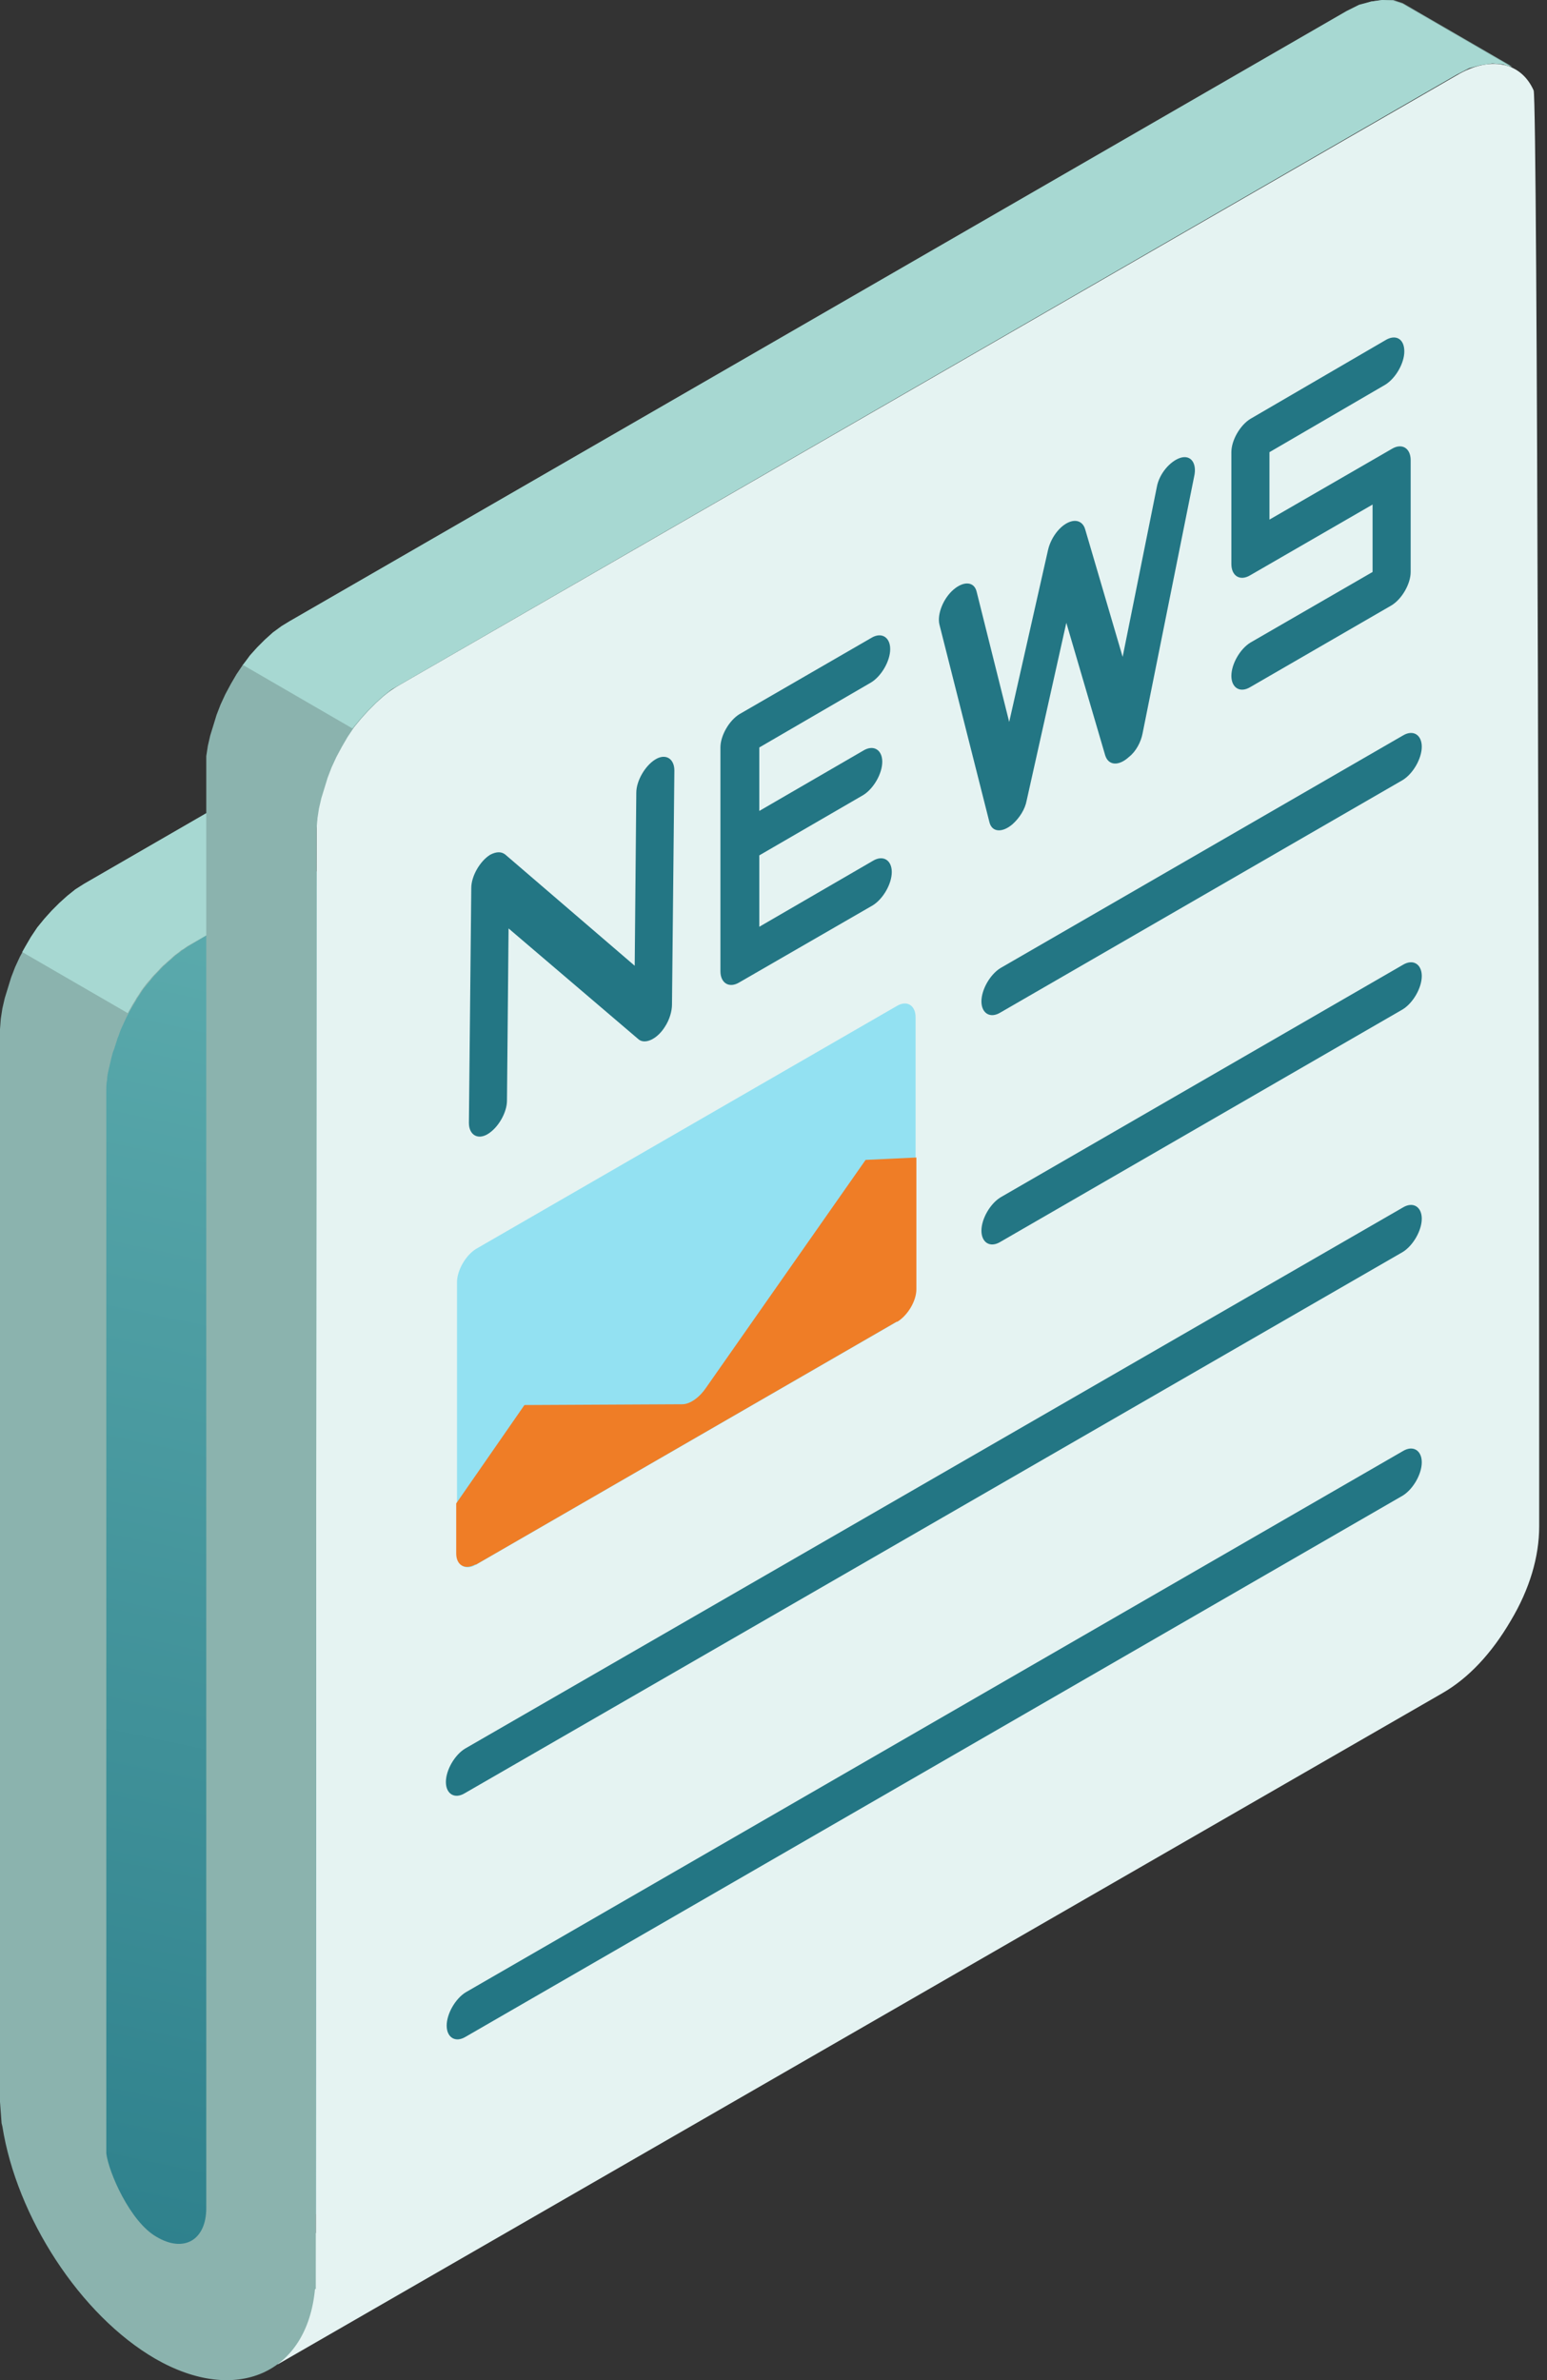 <svg width="39" height="60" viewBox="0 0 39 60" fill="none" xmlns="http://www.w3.org/2000/svg">
<rect x="0" y="0" width="39" height="60" fill="#333333" stroke="none"/>
<path fill-rule="evenodd" clip-rule="evenodd" d="M12.081 19.602L4.76 23.822C3.6 24.482 2.66 26.122 2.66 27.462L2.64 56.085C2.64 57.625 3.74 58.265 5.08 57.485L12.081 53.444V19.602Z" fill="url(#paint0_linear_312_11284)"/>
<path fill-rule="evenodd" clip-rule="evenodd" d="M38.803 38.482C38.803 38.042 38.803 37.582 38.803 37.102C38.803 29.881 38.763 2.519 38.663 2.279C38.343 1.559 37.563 1.399 36.723 1.899L10.081 17.261C8.921 17.921 7.981 19.561 7.981 20.901L7.961 56.284L7 59.604L36.363 42.683C37.023 42.303 37.603 41.682 38.083 40.862C38.563 40.062 38.803 39.242 38.803 38.482Z" fill="#E5F3F2"/>
<path fill-rule="evenodd" clip-rule="evenodd" d="M5.2 20.502L2.12 22.282L1.9 22.422L1.7 22.582L1.5 22.762L1.3 22.962L1.12 23.162L0.94 23.382L0.78 23.622L0.64 23.862L0.5 24.122L0.38 24.382L0.28 24.642L0.2 24.902L0.12 25.162L0.06 25.422L0.02 25.682L0 25.942V52.204V52.664V52.804V52.984L0.04 53.525L0.06 53.605C0.42 55.885 2.02 58.365 3.92 59.465C5.94 60.625 7.741 59.845 7.941 57.705H7.961V57.465C7.961 57.385 7.961 57.305 7.961 57.225V57.085L7.981 20.902L8.001 20.642L8.041 20.382L8.101 20.122L8.181 19.862L8.261 19.602L8.361 19.342L8.481 19.082L8.621 18.822L8.761 18.581L8.921 18.341L9.101 18.122L9.281 17.922L9.481 17.721L9.681 17.541L9.881 17.381L10.101 17.241L36.723 1.88L37.043 1.72L37.343 1.62L37.623 1.58L37.883 1.6L38.123 1.68L35.363 0.08L35.123 0H34.843L34.563 0.04L34.263 0.14L33.943 0.3L7.301 15.661L7.081 15.801L6.881 15.961L6.681 16.141L6.481 16.341L6.301 16.541L6.121 16.761L5.96 17.001L5.82 17.241L5.68 17.502L5.56 17.762L5.46 18.021L5.38 18.282L5.3 18.541L5.24 18.802L5.2 19.062V19.302V20.502ZM5.2 23.582V55.525C5.2 55.565 5.2 55.625 5.2 55.665C5.2 56.465 4.64 56.805 3.94 56.385C3.28 56.005 2.74 54.765 2.68 54.285V52.784V52.684V27.482C2.68 27.402 2.68 27.322 2.7 27.222C2.7 27.142 2.72 27.042 2.74 26.962C2.76 26.882 2.78 26.782 2.8 26.702C2.82 26.622 2.84 26.522 2.88 26.442C2.9 26.362 2.94 26.262 2.96 26.182C3 26.102 3.02 26.002 3.06 25.922C3.1 25.842 3.14 25.742 3.18 25.662C3.22 25.582 3.26 25.502 3.32 25.402C3.36 25.322 3.42 25.242 3.46 25.162C3.52 25.082 3.56 25.002 3.62 24.922C3.68 24.842 3.74 24.782 3.8 24.702C3.86 24.622 3.92 24.562 3.98 24.502C4.04 24.442 4.1 24.362 4.18 24.302C4.24 24.242 4.32 24.182 4.38 24.122C4.44 24.062 4.52 24.022 4.58 23.962C4.66 23.922 4.72 23.862 4.8 23.822L5.2 23.582Z" fill="#8BB3AE"/>
<path fill-rule="evenodd" clip-rule="evenodd" d="M35.363 18.544C35.623 18.384 35.843 18.523 35.843 18.823C35.843 19.124 35.623 19.504 35.363 19.664L25.222 25.524C24.962 25.684 24.742 25.544 24.742 25.244C24.742 24.944 24.962 24.564 25.222 24.404L35.363 18.544Z" fill="#237684"/>
<path fill-rule="evenodd" clip-rule="evenodd" d="M35.363 24.325C35.623 24.165 35.843 24.305 35.843 24.605C35.843 24.905 35.623 25.285 35.363 25.445L25.222 31.305C24.962 31.465 24.742 31.325 24.742 31.025C24.742 30.725 24.962 30.345 25.222 30.185L35.363 24.325Z" fill="#237684"/>
<path fill-rule="evenodd" clip-rule="evenodd" d="M35.363 30.442C35.623 30.282 35.843 30.422 35.843 30.722C35.843 31.022 35.623 31.402 35.363 31.562L11.721 45.203C11.461 45.363 11.241 45.223 11.241 44.923C11.241 44.623 11.461 44.243 11.721 44.083L35.363 30.442Z" fill="#237684"/>
<path fill-rule="evenodd" clip-rule="evenodd" d="M12.001 31.484L22.602 25.364C22.862 25.204 23.082 25.344 23.082 25.644V32.484C23.082 32.784 22.862 33.164 22.602 33.325L12.001 39.445C11.741 39.605 11.521 39.465 11.521 39.165V32.324C11.521 32.024 11.741 31.644 12.001 31.484Z" fill="#93E1F2"/>
<path fill-rule="evenodd" clip-rule="evenodd" d="M12.781 27.746C12.781 28.046 12.561 28.426 12.301 28.586C12.041 28.746 11.821 28.606 11.821 28.306L11.881 22.385C11.881 22.085 12.101 21.705 12.361 21.545C12.521 21.465 12.641 21.465 12.741 21.545L16.001 24.346L16.041 19.985C16.041 19.685 16.261 19.305 16.521 19.145C16.781 18.985 17.001 19.125 17.001 19.425L16.941 25.326C16.941 25.486 16.881 25.706 16.761 25.886C16.561 26.206 16.241 26.346 16.081 26.186L12.821 23.405L12.781 27.746Z" fill="#237684"/>
<path fill-rule="evenodd" clip-rule="evenodd" d="M22.002 21.703C22.262 21.543 22.482 21.683 22.482 21.983C22.482 22.283 22.262 22.663 22.002 22.823L18.642 24.763C18.382 24.923 18.162 24.783 18.162 24.483V21.563V18.843C18.162 18.543 18.382 18.163 18.642 18.003L21.962 16.083C22.222 15.923 22.442 16.063 22.442 16.363C22.442 16.663 22.222 17.043 21.962 17.203L19.142 18.843V20.443L21.762 18.923C22.022 18.763 22.242 18.903 22.242 19.203C22.242 19.503 22.022 19.883 21.762 20.043L19.142 21.563V23.363L22.002 21.703Z" fill="#237684"/>
<path fill-rule="evenodd" clip-rule="evenodd" d="M23.682 15.74C23.622 15.48 23.782 15.08 24.042 14.86C24.302 14.64 24.562 14.66 24.622 14.92L25.442 18.2L26.422 13.86C26.502 13.52 26.762 13.2 27.022 13.14C27.202 13.1 27.322 13.2 27.362 13.36L28.302 16.56L29.163 12.28C29.223 11.94 29.503 11.62 29.762 11.54C30.023 11.46 30.183 11.68 30.103 12.02L28.802 18.5C28.762 18.701 28.642 18.941 28.462 19.081C28.202 19.32 27.942 19.3 27.862 19.041L26.882 15.7L25.882 20.181C25.842 20.401 25.702 20.621 25.522 20.781C25.262 21.001 25.002 20.981 24.942 20.721L23.682 15.74Z" fill="#237684"/>
<path fill-rule="evenodd" clip-rule="evenodd" d="M34.923 8.578C35.183 8.418 35.403 8.538 35.403 8.858C35.403 9.158 35.183 9.538 34.923 9.698L32.003 11.399V13.099L35.083 11.319C35.343 11.159 35.563 11.299 35.563 11.599V14.419C35.563 14.719 35.343 15.099 35.083 15.259L31.523 17.319C31.262 17.479 31.043 17.339 31.043 17.039C31.043 16.739 31.262 16.359 31.523 16.199L34.603 14.419V12.719L31.523 14.499C31.262 14.659 31.043 14.519 31.043 14.219V11.399C31.043 11.099 31.262 10.719 31.523 10.559L34.923 8.578Z" fill="#237684"/>
<path fill-rule="evenodd" clip-rule="evenodd" d="M23.102 29.18V32.48V32.5C23.102 32.8 22.882 33.16 22.622 33.32H22.602L12.001 39.441H11.981C11.721 39.581 11.501 39.461 11.501 39.16V37.9L13.221 35.42L17.201 35.4C17.401 35.4 17.642 35.22 17.802 34.98L21.822 29.24L23.102 29.18Z" fill="#EF7D26"/>
<path fill-rule="evenodd" clip-rule="evenodd" d="M35.363 36.583C35.623 36.423 35.843 36.563 35.843 36.863C35.843 37.163 35.623 37.543 35.363 37.703L11.741 51.344C11.481 51.504 11.261 51.364 11.261 51.064C11.261 50.764 11.481 50.384 11.741 50.224L35.363 36.583Z" fill="#237684"/>
<path fill-rule="evenodd" clip-rule="evenodd" d="M8.881 18.361L8.901 18.341L9.081 18.122L9.261 17.922L9.461 17.721L9.661 17.541L9.861 17.381L10.081 17.261L36.723 1.88L37.023 1.72L37.343 1.64L37.623 1.6L37.883 1.62L38.123 1.7L35.363 0.1L35.123 0.02L34.843 0L34.563 0.04L34.263 0.12L33.943 0.28L7.301 15.661L7.101 15.781L6.881 15.941L6.681 16.121L6.481 16.321L6.301 16.521L6.141 16.741L6.121 16.761L8.881 18.361Z" fill="#A7D8D2"/>
<path fill-rule="evenodd" clip-rule="evenodd" d="M5.2 20.5L2.12 22.28L1.9 22.42L1.7 22.58L1.5 22.76L1.3 22.96L1.12 23.16L0.94 23.38L0.78 23.62L0.64 23.86L0.56 24L3.22 25.54L3.3 25.4C3.34 25.32 3.4 25.24 3.44 25.16C3.5 25.08 3.54 25 3.6 24.92C3.66 24.84 3.72 24.76 3.78 24.7C3.84 24.62 3.9 24.56 3.96 24.5C4.02 24.44 4.08 24.36 4.16 24.3C4.22 24.24 4.3 24.18 4.36 24.12C4.42 24.06 4.5 24.02 4.56 23.96C4.64 23.92 4.7 23.86 4.78 23.82L5.2 23.58V20.5Z" fill="#A7D8D2"/>
<defs>
<linearGradient id="paint0_linear_312_11284" x1="10.917" y1="23.552" x2="2.09" y2="65.207" gradientUnits="userSpaceOnUse">
<stop stop-color="#5CABAD"/>
<stop offset="1" stop-color="#237684"/>
</linearGradient>
</defs>
</svg>
